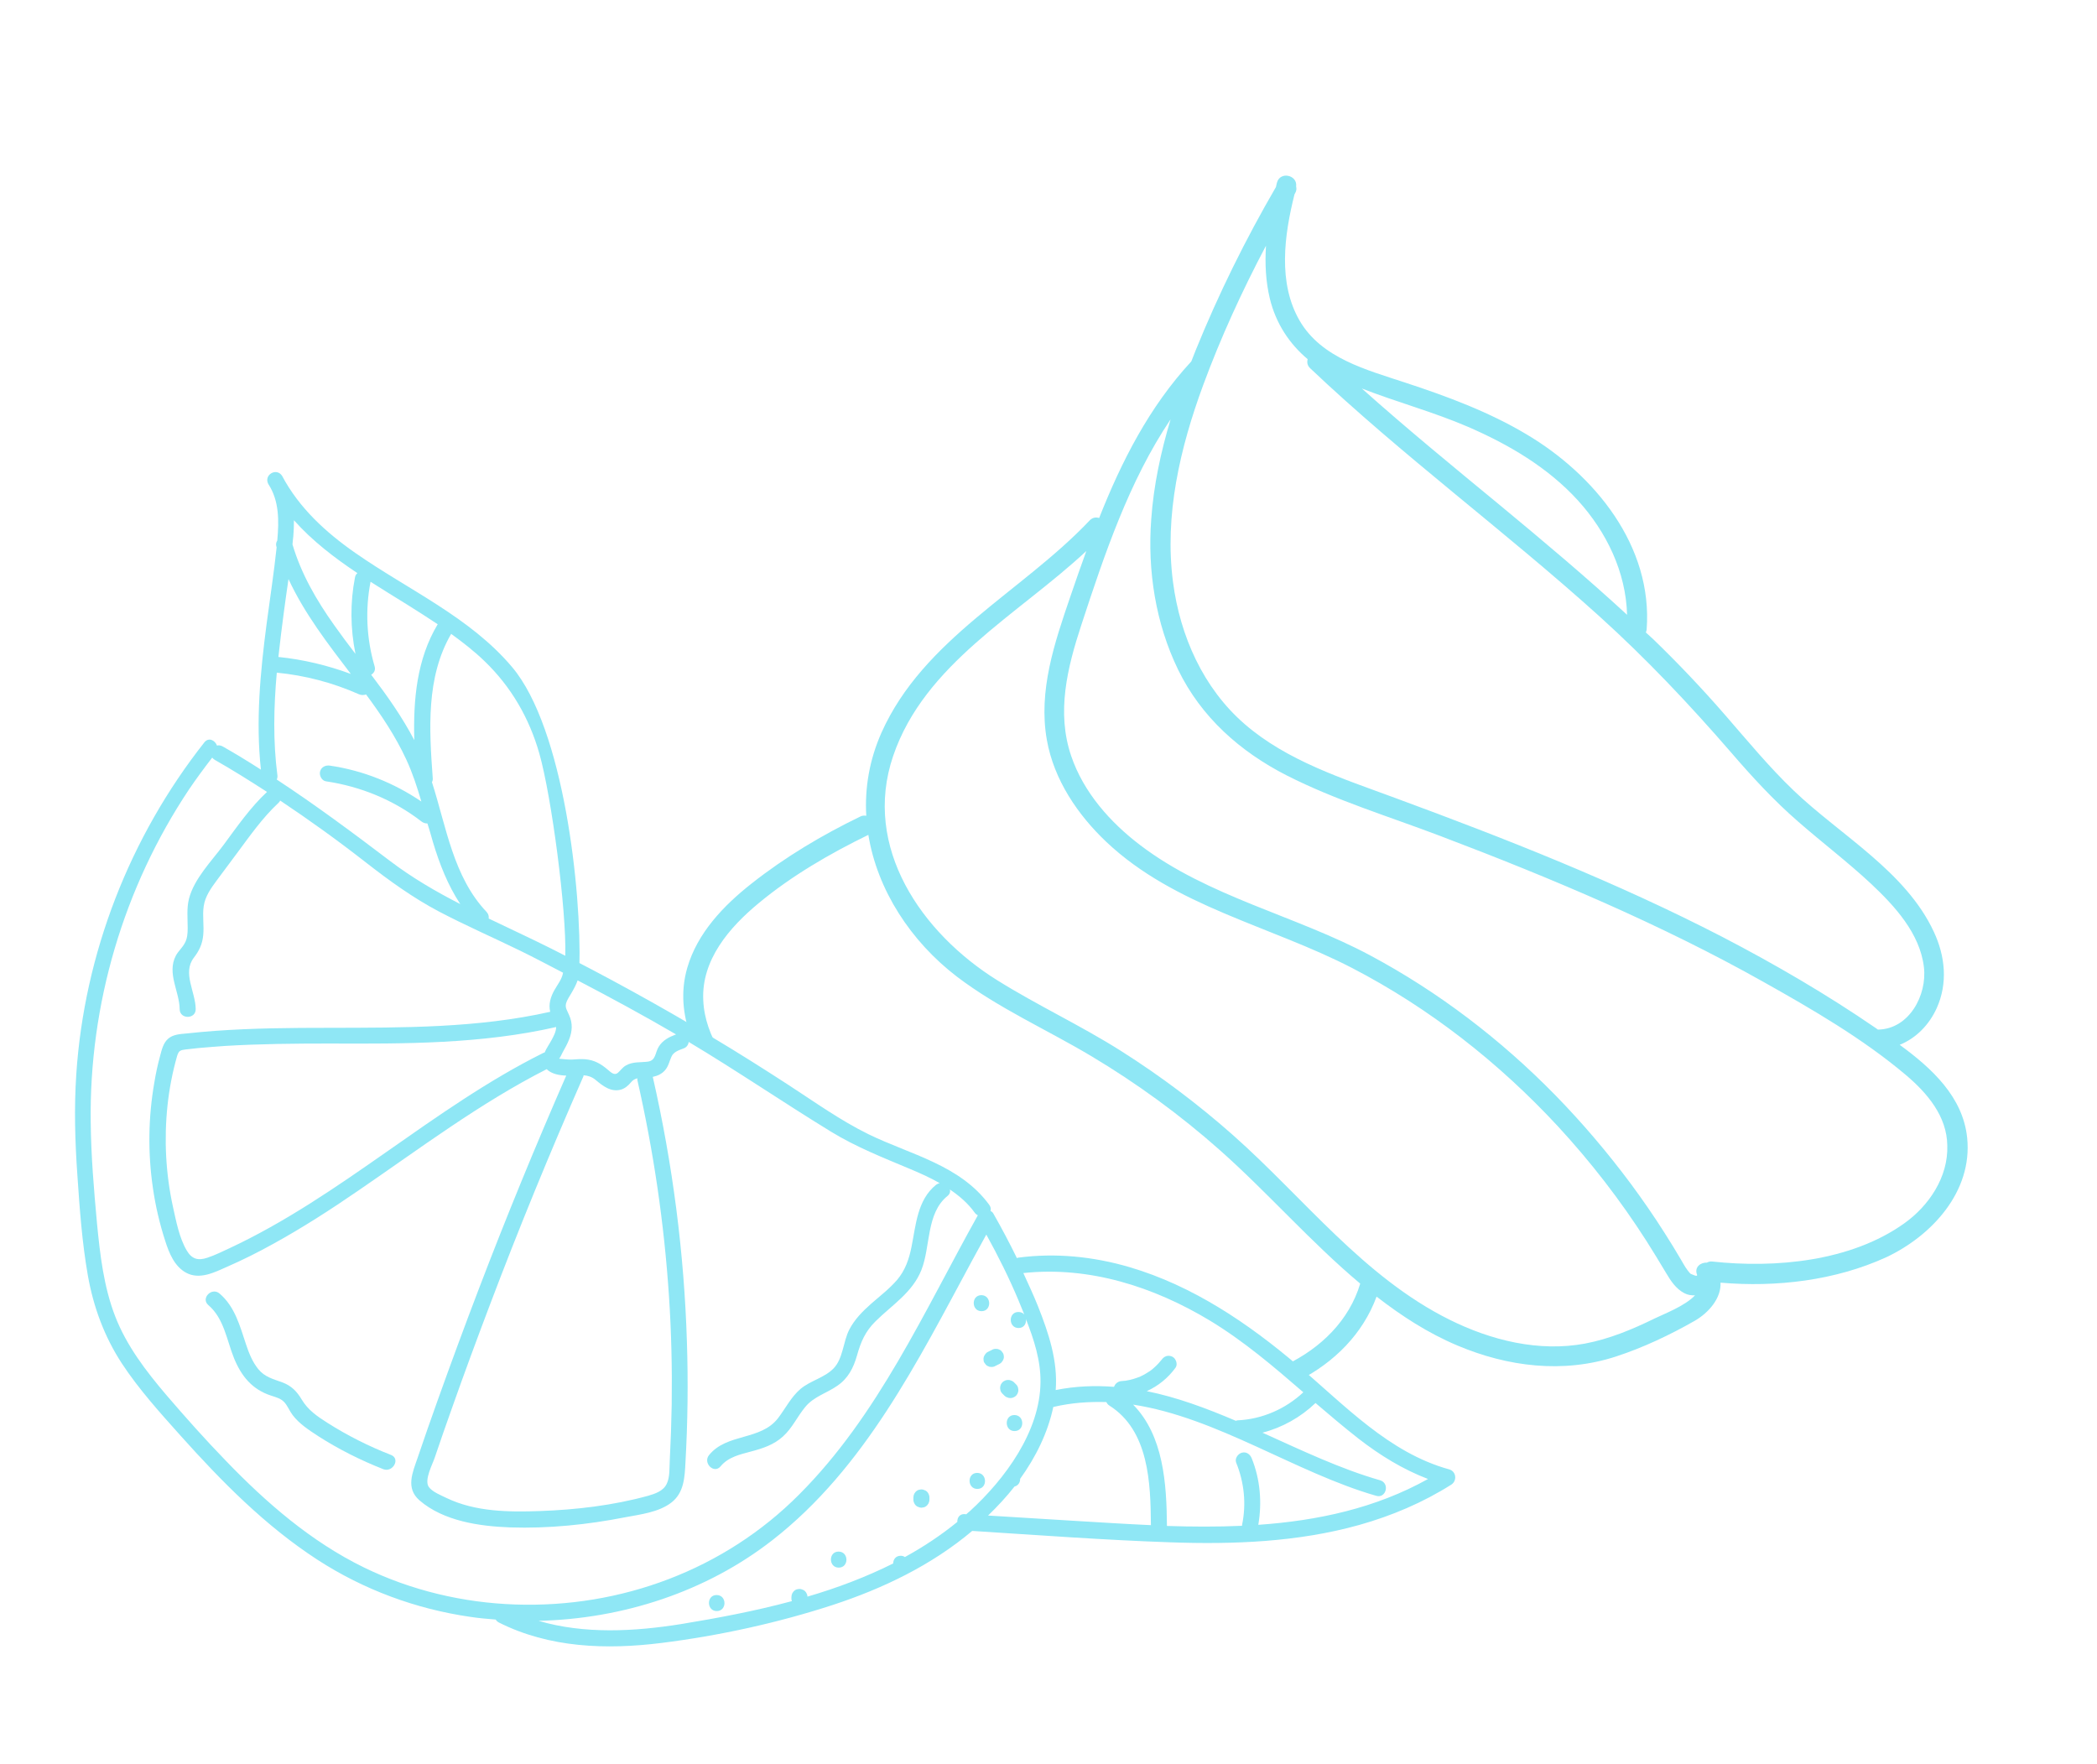 <?xml version="1.0" encoding="UTF-8"?> <!-- Generator: Adobe Illustrator 25.2.1, SVG Export Plug-In . SVG Version: 6.00 Build 0) --> <svg xmlns="http://www.w3.org/2000/svg" xmlns:xlink="http://www.w3.org/1999/xlink" x="0px" y="0px" viewBox="0 0 130.84 110.05" style="enable-background:new 0 0 130.84 110.05;" xml:space="preserve"> <style type="text/css"> .st0{display:none;} .st1{display:inline;fill:#C7F3FC;} .st2{display:inline;} .st3{fill:#FAF1A2;} .st4{display:inline;fill:#FAF1A2;} .st5{display:inline;fill:#FAF1A2;stroke:#FAF1A2;stroke-miterlimit:10;} .st6{clip-path:url(#SVGID_8_);fill:none;stroke:#8FE7F5;stroke-width:2.835;stroke-miterlimit:10;} .st7{display:inline;fill:#8FE7F5;} .st8{clip-path:url(#SVGID_20_);fill:none;stroke:#8FE7F5;stroke-width:2.835;stroke-miterlimit:10;} .st9{fill:#8FE7F5;} .st10{fill:none;stroke:#8FE7F5;stroke-width:2.835;stroke-miterlimit:10;} .st11{fill:#D8D085;} .st12{fill:none;stroke:#FAF1A2;stroke-width:5.669;stroke-miterlimit:10;} .st13{clip-path:url(#SVGID_22_);} .st14{fill:#D8D57B;} .st15{fill:none;} .st16{fill:none;stroke:#FAF1A2;stroke-width:7.087;stroke-miterlimit:10;} .st17{fill:none;stroke:#FAF1A2;stroke-width:3.685;stroke-miterlimit:10;} .st18{clip-path:url(#SVGID_24_);} .st19{fill:#7A8B48;stroke:#7A8B48;stroke-width:2;stroke-miterlimit:10;} .st20{fill:#D8D57C;} .st21{fill:#CAC774;} .st22{fill:#EBE790;} .st23{fill:#1D1D1B;} .st24{fill:#FFFFFF;} .st25{fill:#728141;} .st26{clip-path:url(#SVGID_28_);fill:#647138;} .st27{fill:#5A3721;} .st28{fill:#945832;} .st29{fill:#041400;} .st30{fill:#293B1E;} .st31{fill:#718C35;} .st32{fill:#88A13E;} .st33{fill:#A9BA7B;} .st34{fill:#829C4C;} .st35{fill:#708C34;} .st36{fill:#AABA7B;} .st37{fill:#4D6229;} .st38{fill:#766EFF;} .st39{fill:#C1C0FD;} .st40{opacity:0.63;clip-path:url(#SVGID_30_);fill:#5C5C5B;} .st41{opacity:0.43;clip-path:url(#SVGID_30_);fill:#E5E5E5;} .st42{opacity:0.47;fill:#1D1D1B;} .st43{clip-path:url(#SVGID_32_);} .st44{clip-path:url(#SVGID_34_);} .st45{clip-path:url(#SVGID_36_);} .st46{clip-path:url(#SVGID_38_);} .st47{clip-path:url(#SVGID_40_);} .st48{fill:none;stroke:#FFFFFF;stroke-width:2.835;stroke-miterlimit:10;} .st49{fill:#8FE7F5;stroke:#8FE7F5;stroke-width:0.425;stroke-miterlimit:10;} .st50{fill:#8FE7F5;stroke:#8FE7F5;stroke-width:0.567;stroke-miterlimit:10;} .st51{fill:#8FE7F5;stroke:#8FE7F5;stroke-width:0.709;stroke-miterlimit:10;} .st52{fill:#8FE7F5;stroke:#8FE7F5;stroke-width:0.142;stroke-miterlimit:10;} .st53{fill:none;stroke:#FAF1A2;stroke-width:3.969;stroke-miterlimit:10;} .st54{fill:#7A8B48;} .st55{clip-path:url(#SVGID_54_);} .st56{fill:#8FE7F5;stroke:#8FE7F5;stroke-width:0.283;stroke-miterlimit:10;} .st57{fill:#8FE7F5;stroke:#8FE7F5;stroke-width:0.227;stroke-miterlimit:10;} .st58{clip-path:url(#SVGID_56_);} .st59{fill:#EFFFE8;} .st60{fill:none;stroke:#1D1D1B;stroke-width:0.425;stroke-miterlimit:10;} .st61{clip-path:url(#SVGID_62_);fill:none;stroke:#8FE7F5;stroke-width:2.835;stroke-miterlimit:10;} .st62{clip-path:url(#SVGID_62_);fill:#8FE7F5;} .st63{clip-path:url(#SVGID_62_);} .st64{clip-path:url(#SVGID_62_);fill:none;} .st65{clip-path:url(#SVGID_62_);fill:#8FE7F5;stroke:#8FE7F5;stroke-width:0.425;stroke-miterlimit:10;} .st66{clip-path:url(#SVGID_62_);fill:#8FE7F5;stroke:#8FE7F5;stroke-width:0.51;stroke-miterlimit:10;} .st67{clip-path:url(#SVGID_64_);fill:#8FE7F5;} .st68{clip-path:url(#SVGID_64_);} .st69{fill:#7A8B48;stroke:#7A8B48;stroke-width:0.85;stroke-miterlimit:10;} .st70{clip-path:url(#SVGID_66_);fill:#647138;} .st71{opacity:0.63;clip-path:url(#SVGID_68_);fill:#5C5C5B;} .st72{opacity:0.43;clip-path:url(#SVGID_68_);fill:#E5E5E5;} .st73{clip-path:url(#SVGID_70_);} .st74{fill:none;stroke:#FAF1A2;stroke-width:4.252;stroke-miterlimit:10;} .st75{clip-path:url(#SVGID_72_);} .st76{clip-path:url(#SVGID_74_);} </style> <g id="Слой_2" class="st0"> </g> <g id="Слой_1"> <path class="st9" d="M122.74,71c-0.26-2.56-2.2-4.34-4.21-5.81c1.02-0.41,1.84-1.25,2.31-2.29c0.7-1.56,0.53-3.24-0.18-4.76 c-1.75-3.77-5.82-6.02-8.73-8.8c-1.55-1.48-2.92-3.15-4.33-4.77c-1.41-1.62-2.89-3.18-4.43-4.67c-0.16-0.15-0.32-0.3-0.48-0.44 c0.02-0.05,0.04-0.1,0.05-0.17c0.4-5.22-3.24-9.67-7.51-12.2c-2.35-1.4-4.94-2.36-7.53-3.21c-2.41-0.8-5.24-1.52-6.61-3.87 c-1.37-2.36-0.96-5.34-0.32-7.89c0.01-0.02,0.03-0.05,0.04-0.07c0.09-0.15,0.09-0.29,0.06-0.42c0.1-0.71-1.01-0.97-1.2-0.22 c-0.02,0.08-0.04,0.17-0.06,0.26c-1.9,3.27-3.58,6.67-5,10.17c-0.09,0.23-0.18,0.47-0.28,0.71c0,0,0,0,0,0 c-2.62,2.83-4.35,6.23-5.75,9.77c-0.19-0.06-0.41-0.04-0.59,0.15C63.76,36.94,57.62,39.85,55,45.71c-0.76,1.71-1.05,3.47-0.95,5.19 c-0.12-0.02-0.25-0.02-0.38,0.05c-2.39,1.16-4.69,2.53-6.78,4.18c-1.74,1.37-3.38,3.08-4.01,5.26c-0.43,1.49-0.27,2.93,0.22,4.29 c0.49,0.3,0.99,0.57,1.51,0.81c0.1,0.05,0.21,0.08,0.31,0.13c-0.58-0.99-0.99-2.05-1.04-3.2c-0.13-2.52,1.63-4.56,3.46-6.07 c2.06-1.71,4.44-3.09,6.84-4.26c0.56,3.44,2.64,6.64,5.53,8.85c2.59,1.97,5.59,3.29,8.37,4.95c2.85,1.7,5.55,3.67,8.03,5.87 c2.99,2.65,5.68,5.75,8.76,8.33c-0.7,2.32-2.46,4.01-4.59,5.05c0.02,0.02,0.04,0.04,0.06,0.07c0.03,0.05,0.06,0.09,0.09,0.14 c0.2,0.27,0.42,0.52,0.64,0.77c2.17-1.12,3.96-2.88,4.82-5.22c1.55,1.2,3.19,2.27,5.04,3.05c3.15,1.33,6.6,1.76,9.89,0.69 c1.69-0.55,3.38-1.35,4.92-2.23c0.87-0.5,1.66-1.41,1.61-2.38c3.48,0.3,7.16-0.13,10.35-1.59C120.54,77.1,123.08,74.34,122.74,71z M91.59,26.63c2.54,1.1,4.98,2.53,6.86,4.59c1.79,1.97,3,4.48,3.07,7.14c-2.56-2.36-5.23-4.6-7.91-6.82 c-2.91-2.4-5.83-4.79-8.64-7.3C87.15,25.09,89.43,25.7,91.59,26.63z M75.07,24.03c1.1-2.98,2.43-5.88,3.92-8.7 c-0.07,1.11-0.02,2.22,0.24,3.3c0.38,1.56,1.22,2.82,2.36,3.78c-0.05,0.19-0.03,0.39,0.16,0.57c5.76,5.46,12.17,10.17,18.06,15.49 c2.93,2.65,5.62,5.5,8.2,8.48c1.31,1.52,2.66,2.99,4.18,4.31c1.5,1.31,3.08,2.51,4.54,3.87c1.48,1.39,3.06,3.1,3.31,5.21 c0.21,1.75-0.92,3.86-2.85,3.9c-0.01,0-0.01,0-0.02,0c-0.05-0.03-0.1-0.07-0.14-0.1c-3.06-2.1-6.27-3.97-9.56-5.68 c-6.58-3.4-13.49-6.12-20.44-8.68c-3.24-1.2-6.72-2.3-9.38-4.61c-2.58-2.24-4.02-5.49-4.46-8.84 C72.64,32.15,73.63,27.94,75.07,24.03z M103.25,82.26c-1.39,0.68-2.82,1.28-4.35,1.57c-2.88,0.54-5.87-0.2-8.46-1.49 c-5.37-2.67-9.07-7.58-13.48-11.49c-2.19-1.94-4.54-3.71-7.02-5.28c-2.51-1.59-5.21-2.84-7.72-4.41c-4.7-2.93-8.44-8.28-6.49-14 c1.96-5.75,7.79-8.8,12.05-12.78c-0.34,0.95-0.68,1.9-1,2.85c-0.98,2.87-2.01,5.87-1.46,8.95c0.44,2.47,1.92,4.66,3.72,6.36 c4.26,4.02,10.25,5.23,15.33,7.86c4.82,2.5,9.14,5.89,12.83,9.87c2.05,2.22,3.9,4.61,5.53,7.16c0.42,0.66,0.82,1.32,1.22,1.99 c0.29,0.49,0.62,1,1.15,1.27c0.21,0.11,0.43,0.14,0.66,0.13C105.12,81.5,103.75,82.01,103.25,82.26z M118.8,76.34 c-3.33,2.37-8.04,2.8-11.98,2.37c-0.13-0.01-0.23,0.02-0.32,0.07c-0.39-0.02-0.79,0.28-0.62,0.74c0.08,0.2-0.34-0.03-0.39-0.04 c-0.08-0.06-0.14-0.16-0.2-0.23c-0.16-0.21-0.28-0.44-0.41-0.66c-0.33-0.56-0.67-1.12-1.03-1.68c-0.66-1.04-1.36-2.05-2.09-3.04 c-1.45-1.95-3.03-3.81-4.73-5.55c-3.38-3.45-7.27-6.43-11.54-8.71c-4.65-2.49-10.11-3.65-14.35-6.88c-1.87-1.42-3.53-3.29-4.3-5.55 c-0.94-2.74-0.24-5.54,0.63-8.19c1.44-4.39,2.97-8.96,5.57-12.83c-0.61,2.03-1.06,4.11-1.21,6.24c-0.24,3.2,0.27,6.49,1.68,9.39 c1.44,2.96,3.87,5.11,6.77,6.59c3.05,1.55,6.37,2.56,9.56,3.77c3.48,1.32,6.93,2.7,10.33,4.21c3.35,1.49,6.65,3.1,9.85,4.9 c3.05,1.71,6.2,3.54,8.88,5.8c1.34,1.13,2.58,2.58,2.6,4.42C121.56,73.45,120.35,75.24,118.8,76.34z"></path> <g> <path class="st9" d="M90.42,91.68c-3.77-1.04-6.52-4.01-9.42-6.46c-3.11-2.65-6.58-5-10.53-6.16c-2.25-0.66-4.62-0.9-6.94-0.59 c-0.03,0-0.05,0.02-0.08,0.03c-0.46-0.94-0.95-1.87-1.47-2.78c-0.04-0.08-0.11-0.13-0.18-0.17c0.04-0.11,0.02-0.24-0.08-0.38 c-1.83-2.49-4.9-3.12-7.53-4.4c-1.75-0.86-3.34-2-4.97-3.06c-1.57-1.02-3.15-2.02-4.76-2.98c-3.28-1.97-6.63-3.81-10.04-5.53 c-1.3-0.65-2.62-1.26-3.93-1.89c0.02-0.14-0.01-0.28-0.13-0.41c-2.08-2.19-2.51-5.3-3.41-8.1c0.04-0.07,0.06-0.15,0.05-0.25 c-0.22-3.02-0.43-6.29,1.15-9c0.73,0.53,1.44,1.08,2.09,1.71c1.65,1.59,2.78,3.54,3.41,5.75c0.77,2.72,1.7,9.81,1.62,12.62 c-0.02,0.64,0.86,1.4,0.88,0.76c0.14-4.79-0.97-14.95-4.2-18.77c-2.63-3.12-6.49-4.82-9.78-7.12c-1.84-1.28-3.51-2.81-4.57-4.81 c-0.35-0.54-1.16-0.06-0.86,0.51c0.69,1.05,0.67,2.31,0.56,3.53c-0.07,0.1-0.1,0.24-0.05,0.39c0,0.01,0.01,0.02,0.01,0.03 c-0.17,1.61-0.42,3.21-0.63,4.81c-0.39,3-0.68,6.04-0.35,9.06c-0.78-0.5-1.58-0.99-2.39-1.45c-0.13-0.07-0.25-0.08-0.35-0.05 c-0.12-0.33-0.52-0.54-0.79-0.2c-4.66,5.91-7.49,13.18-7.99,20.7c-0.14,2.11-0.08,4.22,0.07,6.33c0.14,2.07,0.29,4.17,0.65,6.22 c0.35,1.98,1.03,3.83,2.13,5.51c1.06,1.61,2.37,3.06,3.65,4.49c2.57,2.87,5.3,5.64,8.55,7.75c2.87,1.86,6.13,3.07,9.52,3.56 c0.53,0.08,1.06,0.13,1.6,0.17c0.04,0.07,0.1,0.13,0.19,0.18c3.15,1.59,6.71,1.71,10.15,1.28c3.6-0.45,7.25-1.25,10.69-2.37 c3.14-1.03,6.16-2.48,8.7-4.62c4.11,0.26,8.23,0.57,12.34,0.71c3.95,0.14,7.97-0.01,11.8-1.08c2.03-0.57,3.99-1.4,5.77-2.53 C90.93,92.36,90.85,91.8,90.42,91.68z M75.48,82.39c2.13,1.29,3.99,2.88,5.84,4.48c-1.11,1.04-2.57,1.68-4.1,1.75 c-0.04,0-0.07,0.02-0.11,0.03c-1.83-0.78-3.67-1.47-5.56-1.85c0.71-0.32,1.33-0.82,1.8-1.47c0.15-0.21,0.02-0.57-0.2-0.68 c-0.27-0.13-0.52-0.03-0.68,0.2c-0.01,0.01-0.01,0.01-0.01,0.01c0,0,0,0,0,0c-0.02,0.02-0.04,0.05-0.06,0.07 c-0.04,0.05-0.09,0.1-0.13,0.15c-0.09,0.1-0.19,0.19-0.29,0.28c-0.03,0.02-0.06,0.05-0.08,0.07c0,0-0.02,0.02-0.04,0.03 c-0.01,0.01-0.04,0.03-0.05,0.04c-0.02,0.02-0.05,0.03-0.07,0.05c-0.12,0.08-0.24,0.15-0.36,0.22c-0.06,0.03-0.12,0.06-0.18,0.09 c-0.03,0.01-0.05,0.03-0.08,0.04c-0.01,0.01-0.01,0.01-0.02,0.01c0,0,0,0-0.01,0c-0.13,0.05-0.25,0.09-0.38,0.13 c-0.13,0.04-0.26,0.07-0.39,0.09c0,0-0.03,0-0.05,0.01c-0.02,0-0.06,0.01-0.07,0.01c-0.07,0.01-0.15,0.01-0.22,0.02 c-0.21,0.01-0.41,0.16-0.47,0.36c-1.19-0.09-2.4-0.05-3.64,0.2c0.14-1.82-0.44-3.55-1.11-5.24c-0.28-0.7-0.6-1.38-0.91-2.06 C67.97,78.99,71.99,80.29,75.48,82.39z M35.32,62.6c0.06-0.21,0.2-0.41,0.31-0.6c0.16-0.27,0.31-0.54,0.41-0.83 c2.07,1.08,4.12,2.19,6.14,3.37c-0.43,0.16-0.84,0.37-1.08,0.77c-0.23,0.37-0.17,0.86-0.68,0.93c-0.47,0.06-0.94-0.01-1.37,0.24 c-0.21,0.12-0.32,0.3-0.49,0.45c-0.22,0.2-0.44-0.02-0.63-0.18c-0.43-0.37-0.84-0.61-1.42-0.66c-0.27-0.02-0.54,0-0.81,0.02 c-0.28,0.01-0.52-0.03-0.79-0.05c0,0-0.01,0-0.02-0.01c0-0.01,0.01-0.02,0.02-0.03c0.08-0.1,0.13-0.24,0.19-0.35 c0.15-0.27,0.3-0.53,0.41-0.82c0.2-0.5,0.23-1.01,0-1.51C35.41,63.08,35.24,62.89,35.32,62.6z M41.74,80.87 c0.15,2.25,0.2,4.5,0.17,6.75c-0.02,1.17-0.06,2.33-0.12,3.49c-0.03,0.47,0.02,1.04-0.19,1.47c-0.21,0.45-0.72,0.62-1.17,0.75 c-2.18,0.6-4.49,0.87-6.74,0.95c-1.94,0.07-4.03,0.05-5.82-0.81c-0.33-0.16-0.91-0.39-1.12-0.7c-0.29-0.43,0.23-1.39,0.37-1.81 c0.36-1.06,0.73-2.13,1.11-3.19c0.75-2.12,1.53-4.23,2.33-6.34c1.82-4.81,3.77-9.56,5.84-14.27c0.01-0.02,0.01-0.04,0.01-0.07 c0.26,0.02,0.51,0.09,0.74,0.28c0.45,0.38,0.98,0.8,1.61,0.61c0.25-0.08,0.44-0.25,0.6-0.44c0.13-0.16,0.25-0.22,0.41-0.26 c0,0.04-0.01,0.08,0,0.12C40.78,71.84,41.44,76.34,41.74,80.87z M27.01,52.53c0.41,1.37,0.93,2.7,1.71,3.88 c-1.52-0.78-3-1.64-4.37-2.68c-2.33-1.77-4.66-3.5-7.08-5.09c0.03-0.07,0.05-0.15,0.04-0.25c-0.28-2.14-0.23-4.28-0.04-6.42 c1.77,0.17,3.51,0.63,5.13,1.35c0.14,0.06,0.3,0.06,0.44,0.01c0.95,1.28,1.84,2.61,2.51,4.06c0.39,0.84,0.68,1.73,0.94,2.62 c-1.71-1.16-3.65-1.94-5.71-2.24c-0.27-0.04-0.54,0.09-0.61,0.37c-0.06,0.24,0.1,0.57,0.37,0.61c2.16,0.32,4.22,1.16,5.95,2.5 c0.11,0.09,0.25,0.13,0.38,0.13C26.79,51.75,26.9,52.14,27.01,52.53z M23.12,36.3c0.77,0.49,1.55,0.97,2.31,1.44 c0.63,0.39,1.26,0.8,1.88,1.21c-1.31,2.18-1.53,4.72-1.46,7.23c-0.76-1.45-1.7-2.78-2.69-4.08c0.17-0.1,0.29-0.29,0.21-0.54 C22.87,39.86,22.78,38.05,23.12,36.3z M18.3,33.47c0.03-0.34,0.04-0.67,0.04-1.01c1.14,1.28,2.52,2.34,3.96,3.3 c-0.07,0.06-0.13,0.14-0.15,0.26c-0.31,1.58-0.29,3.2,0.03,4.78c-0.46-0.6-0.91-1.2-1.34-1.81c-1.1-1.55-2.05-3.19-2.59-5.02 C18.26,33.81,18.28,33.64,18.3,33.47z M17.71,38.2c0.09-0.69,0.19-1.38,0.29-2.07c0.99,2.14,2.45,4.03,3.89,5.92 c-1.46-0.54-2.96-0.9-4.52-1.06C17.47,40.05,17.59,39.12,17.71,38.2z M32.14,100.11c-3.25-0.11-6.5-0.88-9.43-2.31 c-3.3-1.61-6.1-4.04-8.63-6.67c-1.28-1.32-2.51-2.7-3.71-4.1c-1.26-1.48-2.47-3.06-3.18-4.89c-0.72-1.86-0.95-3.86-1.14-5.83 c-0.19-2.09-0.37-4.19-0.39-6.29c-0.1-7.35,2.05-14.64,6.13-20.76c0.46-0.68,0.95-1.34,1.45-1.99c0.04,0.05,0.09,0.1,0.16,0.14 c1.11,0.63,2.19,1.31,3.26,2c-1.05,0.98-1.87,2.17-2.72,3.32c-0.75,1.01-1.83,2.1-2.15,3.35c-0.15,0.6-0.08,1.21-0.08,1.82 c0,0.33-0.02,0.67-0.19,0.96c-0.15,0.28-0.4,0.49-0.55,0.77c-0.57,1.1,0.23,2.23,0.24,3.34c0.01,0.64,1.01,0.63,1-0.01 c-0.01-1.08-0.84-2.25-0.12-3.2c0.34-0.44,0.54-0.86,0.59-1.42c0.06-0.6-0.06-1.2,0.03-1.8c0.09-0.62,0.46-1.13,0.83-1.63 c0.41-0.56,0.84-1.12,1.25-1.68c0.81-1.09,1.59-2.21,2.59-3.14c0.05-0.05,0.08-0.09,0.1-0.14c1.83,1.22,3.62,2.51,5.36,3.87 c1.45,1.13,2.93,2.2,4.56,3.06c1.66,0.87,3.38,1.62,5.06,2.44c0.9,0.44,1.78,0.91,2.67,1.37c-0.06,0.4-0.35,0.75-0.54,1.09 c-0.23,0.41-0.38,0.88-0.26,1.35c-4.53,1.02-9.19,0.99-13.82,1c-2.36,0-4.73,0.02-7.09,0.19c-0.59,0.04-1.18,0.1-1.76,0.16 c-0.4,0.04-0.86,0.05-1.18,0.34c-0.3,0.27-0.39,0.69-0.49,1.06c-0.15,0.55-0.27,1.1-0.36,1.66c-0.38,2.17-0.41,4.39-0.09,6.58 c0.16,1.12,0.42,2.23,0.77,3.31c0.24,0.75,0.57,1.58,1.3,1.98c0.85,0.46,1.79-0.03,2.58-0.38c0.96-0.42,1.9-0.89,2.82-1.4 c1.84-1.01,3.61-2.15,5.34-3.34c3.85-2.63,7.59-5.46,11.76-7.58c0.3,0.3,0.79,0.39,1.22,0.4c-1.92,4.39-3.74,8.82-5.45,13.3 c-0.89,2.33-1.75,4.66-2.59,7.01c-0.42,1.17-0.83,2.35-1.23,3.53c-0.32,0.93-0.76,1.9,0.11,2.66c1.5,1.3,3.75,1.62,5.65,1.69 c2.4,0.08,4.83-0.17,7.18-0.63c0.95-0.18,2.1-0.31,2.89-0.92c0.8-0.62,0.83-1.59,0.88-2.53c0.14-2.49,0.17-4.98,0.09-7.47 c-0.17-5.57-0.89-11.12-2.13-16.56c0.28-0.06,0.55-0.17,0.76-0.41c0.22-0.25,0.27-0.55,0.4-0.84c0.13-0.31,0.46-0.41,0.75-0.52 c0.21-0.07,0.31-0.24,0.33-0.41c3.01,1.8,5.89,3.77,8.88,5.6c1.57,0.96,3.25,1.62,4.94,2.33c0.62,0.26,1.25,0.54,1.84,0.88 c-0.08,0.02-0.15,0.05-0.22,0.1c-1.18,0.95-1.26,2.51-1.54,3.89c-0.15,0.75-0.39,1.45-0.89,2.04c-0.48,0.56-1.07,1.01-1.62,1.49 c-0.53,0.47-1.04,0.98-1.37,1.62c-0.39,0.76-0.38,1.81-0.99,2.43c-0.56,0.57-1.42,0.75-2.04,1.26c-0.6,0.51-0.94,1.21-1.41,1.83 c-1.09,1.42-3.19,0.93-4.31,2.31c-0.4,0.49,0.31,1.2,0.72,0.7c0.49-0.59,1.22-0.74,1.92-0.93c0.72-0.19,1.41-0.42,1.97-0.93 c0.58-0.52,0.9-1.25,1.39-1.84c0.54-0.66,1.34-0.86,2.01-1.33c0.67-0.46,1-1.11,1.22-1.88c0.24-0.86,0.52-1.51,1.16-2.14 c1.03-1.02,2.3-1.79,2.86-3.2c0.58-1.47,0.29-3.54,1.63-4.62c0.15-0.12,0.18-0.27,0.15-0.4c0.59,0.4,1.13,0.86,1.55,1.45 c0.05,0.07,0.12,0.12,0.19,0.16c-3.35,6-6.23,12.5-11.15,17.42C45.21,97.93,38.75,100.34,32.14,100.11z M34.7,64.08 c0,0.29-0.16,0.58-0.29,0.82c-0.12,0.23-0.31,0.49-0.43,0.77c-0.02,0.01-0.05,0.01-0.07,0.02c-6.93,3.45-12.61,8.94-19.63,12.21 c-0.44,0.2-0.87,0.42-1.33,0.57c-0.6,0.21-0.99,0.08-1.3-0.45c-0.47-0.8-0.66-1.83-0.86-2.73c-0.45-2.06-0.56-4.2-0.34-6.3 c0.11-1.04,0.31-2.09,0.6-3.1c0.1-0.33,0.2-0.37,0.53-0.41c0.27-0.03,0.55-0.06,0.82-0.09c0.55-0.05,1.1-0.09,1.65-0.13 c2.16-0.13,4.33-0.15,6.5-0.15C25.28,65.13,30.06,65.14,34.7,64.08z M60.51,94.29c-0.07,0.06-0.15,0.12-0.22,0.19 c-0.03,0-0.06,0-0.09-0.01c-0.33-0.02-0.48,0.23-0.47,0.49c-1.02,0.83-2.12,1.56-3.27,2.19c-0.07-0.05-0.16-0.08-0.26-0.08 c-0.31,0-0.47,0.23-0.47,0.48c-1.7,0.85-3.5,1.53-5.35,2.07c0-0.06-0.01-0.12-0.04-0.17c-0.02-0.06-0.06-0.12-0.11-0.17 c-0.05-0.05-0.1-0.08-0.17-0.1c-0.06-0.03-0.12-0.04-0.19-0.04c-0.04,0.01-0.08,0.01-0.13,0.02c-0.09,0.02-0.16,0.07-0.22,0.13 c-0.03,0.04-0.05,0.07-0.08,0.11c-0.04,0.08-0.06,0.16-0.06,0.25v0.13c0,0.04,0.02,0.08,0.03,0.12c-2.3,0.62-4.64,1.06-6.9,1.43 c-2.94,0.47-6.05,0.64-8.91-0.2c5.24-0.12,10.45-1.8,14.6-5.04c5.76-4.49,9.07-11.18,12.47-17.47c0.29-0.53,0.58-1.06,0.87-1.59 c0.74,1.34,1.42,2.7,2.01,4.11c0.12,0.29,0.24,0.58,0.36,0.88c-0.08-0.1-0.2-0.16-0.37-0.16c-0.64,0-0.63,1,0.01,1 c0.35,0,0.5-0.29,0.46-0.56c0.5,1.27,0.93,2.59,0.91,3.95C64.89,89.32,62.71,92.28,60.51,94.29z M67.19,94.9 c-1.85-0.11-3.69-0.23-5.54-0.34c0.58-0.56,1.14-1.16,1.65-1.81c0.24-0.06,0.36-0.27,0.35-0.48c0.98-1.36,1.73-2.88,2.07-4.49 c0.01,0,0.02,0,0.03,0c1.11-0.26,2.2-0.33,3.28-0.3c0.04,0.08,0.09,0.16,0.19,0.22c2.47,1.56,2.57,4.84,2.59,7.46 C70.26,95.09,68.71,94.99,67.19,94.9z M78.51,95.14c0.24-1.39,0.12-2.84-0.41-4.15c-0.1-0.25-0.33-0.43-0.62-0.35 c-0.24,0.07-0.45,0.36-0.35,0.62c0.5,1.23,0.64,2.57,0.37,3.87c-0.01,0.02,0,0.05,0,0.07c-1.56,0.07-3.13,0.06-4.69,0.01 c-0.02-2.63-0.21-5.64-2.11-7.57c5.24,0.8,10.15,4.25,15.17,5.69c0.62,0.18,0.86-0.79,0.24-0.97c-2.48-0.71-4.9-1.87-7.34-2.97 c1.24-0.32,2.38-0.96,3.31-1.85c0.88,0.75,1.76,1.5,2.68,2.22c1.34,1.04,2.77,1.92,4.34,2.52C85.82,94.11,82.21,94.88,78.51,95.14 z"></path> <path class="st9" d="M44.71,99.52c-0.64,0-0.63,1,0.01,1C45.37,100.52,45.36,99.52,44.71,99.52z"></path> <path class="st9" d="M52.32,96.81c-0.64,0-0.63,1,0.01,1C52.98,97.81,52.97,96.81,52.32,96.81z"></path> <path class="st9" d="M57.95,93.24c-0.02-0.06-0.06-0.12-0.11-0.17c-0.05-0.05-0.1-0.08-0.17-0.1c-0.06-0.03-0.12-0.04-0.19-0.04 c-0.04,0.01-0.08,0.01-0.13,0.02c-0.09,0.02-0.16,0.07-0.22,0.13c-0.03,0.04-0.05,0.07-0.08,0.11c-0.04,0.08-0.06,0.16-0.06,0.25 v0.13c0,0.07,0.01,0.13,0.04,0.19c0.02,0.06,0.06,0.12,0.11,0.17c0.05,0.05,0.1,0.08,0.17,0.1c0.06,0.03,0.12,0.04,0.19,0.04 c0.04-0.01,0.08-0.01,0.13-0.02c0.09-0.02,0.16-0.07,0.22-0.13c0.03-0.04,0.05-0.07,0.08-0.11c0.04-0.08,0.06-0.16,0.06-0.25 v-0.13C57.99,93.36,57.98,93.3,57.95,93.24z"></path> <path class="st9" d="M60.97,91.9c-0.64,0-0.63,1,0.01,1C61.63,92.9,61.61,91.9,60.97,91.9z"></path> <path class="st9" d="M63.29,88.29c-0.64,0-0.63,1,0.01,1C63.95,89.29,63.94,88.29,63.29,88.29z"></path> <path class="st9" d="M63.52,86.59c-0.02-0.09-0.07-0.16-0.13-0.22c-0.04-0.04-0.09-0.09-0.13-0.13c-0.05-0.05-0.1-0.08-0.17-0.1 c-0.06-0.03-0.12-0.04-0.19-0.04c-0.07,0-0.13,0.01-0.19,0.04c-0.06,0.02-0.12,0.06-0.17,0.11c-0.03,0.04-0.05,0.07-0.08,0.11 c-0.04,0.08-0.06,0.16-0.06,0.25c0.01,0.04,0.01,0.08,0.02,0.13c0.02,0.09,0.07,0.16,0.13,0.22c0.04,0.04,0.09,0.09,0.13,0.13 c0.05,0.05,0.1,0.08,0.17,0.1c0.06,0.03,0.12,0.04,0.19,0.04c0.07,0,0.13-0.01,0.19-0.04c0.06-0.02,0.12-0.06,0.17-0.11 c0.03-0.04,0.05-0.07,0.08-0.11c0.04-0.08,0.06-0.16,0.06-0.25C63.53,86.68,63.53,86.63,63.52,86.59z"></path> <path class="st9" d="M62.57,84.41c-0.03-0.04-0.06-0.07-0.08-0.11c-0.06-0.06-0.14-0.1-0.23-0.13l-0.13-0.01 c-0.09,0-0.17,0.02-0.25,0.07c-0.09,0.04-0.17,0.09-0.26,0.13c-0.06,0.03-0.11,0.08-0.15,0.14c-0.04,0.05-0.07,0.11-0.09,0.17 c-0.02,0.06-0.02,0.13-0.01,0.19c0,0.07,0.02,0.13,0.06,0.18c0.03,0.04,0.06,0.07,0.08,0.11c0.06,0.06,0.14,0.1,0.23,0.13 l0.13,0.01c0.09,0,0.17-0.02,0.25-0.07c0.09-0.04,0.17-0.09,0.26-0.13c0.06-0.03,0.11-0.08,0.15-0.14 c0.04-0.05,0.07-0.11,0.09-0.17c0.02-0.06,0.02-0.13,0.01-0.19C62.62,84.53,62.61,84.47,62.57,84.41z"></path> <path class="st9" d="M61.23,80.81c-0.64,0-0.63,1,0.01,1C61.89,81.81,61.87,80.81,61.23,80.81z"></path> <path class="st9" d="M24.4,90.78c-1.39-0.54-2.72-1.21-3.98-2.01c-0.63-0.4-1.2-0.79-1.59-1.44c-0.31-0.52-0.65-0.87-1.22-1.08 c-0.57-0.21-1.09-0.33-1.49-0.82c-0.37-0.45-0.59-1.01-0.77-1.55c-0.38-1.14-0.69-2.35-1.65-3.17c-0.49-0.42-1.19,0.3-0.7,0.72 c0.98,0.84,1.14,2.17,1.6,3.31c0.46,1.13,1.14,1.96,2.32,2.34c0.3,0.1,0.6,0.17,0.82,0.41c0.21,0.23,0.32,0.54,0.51,0.79 c0.42,0.56,1.03,0.95,1.61,1.33c1.28,0.82,2.64,1.5,4.06,2.06C24.51,91.89,25,91.02,24.4,90.78z"></path> </g> </g> </svg> 